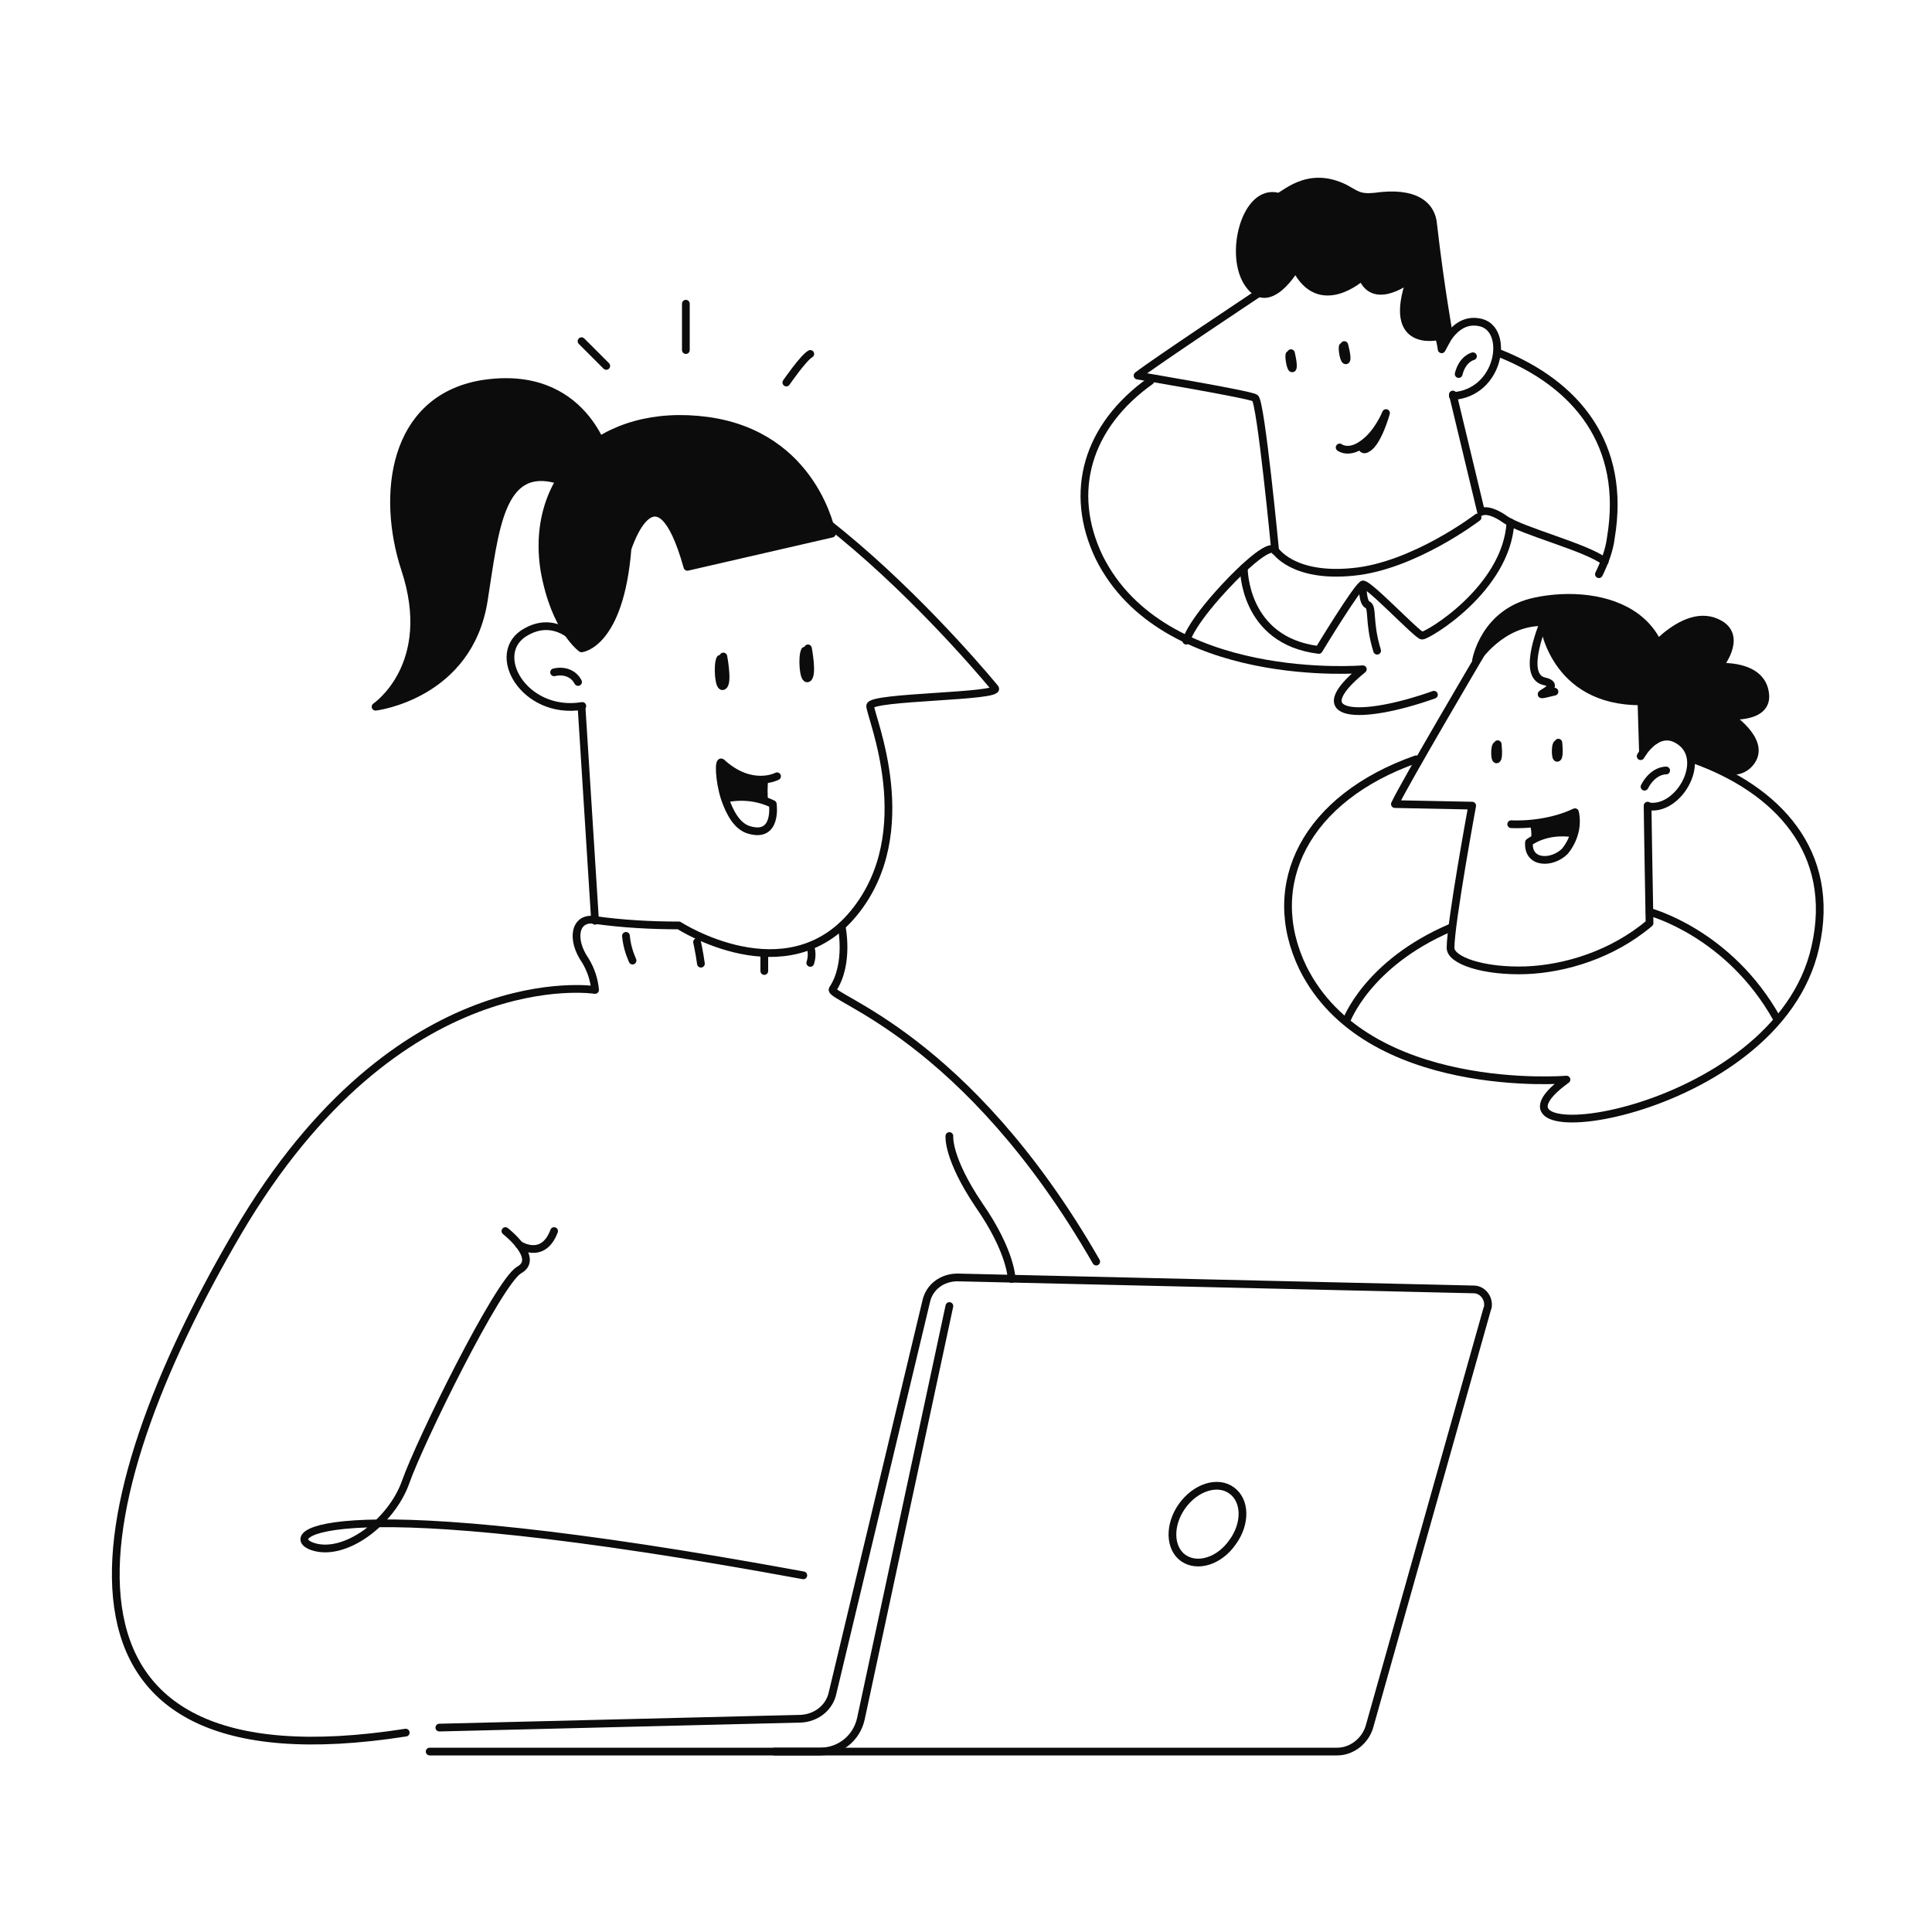 <svg version="1.2" xmlns="http://www.w3.org/2000/svg" viewBox="0 0 500 500" width="500" height="500">
	<title>Proyecto nuevo</title>
	<style>
		.s0 { fill: #0c0c0c;stroke: #0c0c0c;stroke-linecap: round;stroke-linejoin: round;stroke-width: 2 } 
		.s1 { fill: none;stroke: #0c0c0c;stroke-linecap: round;stroke-linejoin: round;stroke-width: 2 } 
		.s2 { fill: #0c0c0c } 
	</style>
	<path class="s0" d="m387.6 192.6c0 0 0.4 3.5-0.2 3.9-0.6 0.4-0.6-2.9-0.2-3.5"/>
	<path class="s0" d="m403.3 192.2c0 0 0.4 3.5-0.2 3.9-0.6 0.4-0.6-2.9-0.2-3.5"/>
	<path class="s1" d="m383.1 169.5c0 0-19.7 33.4-22.1 38.6l20 0.4c0 0-5.6 30.4-5.6 36.8 0 3.3 8.7 6.2 19.6 5.8 10-0.4 22.2-4 31.9-12.2 0 0-0.5-27.5-0.5-30.4"/>
	<path class="s1" d="m424.6 195.7c0 0 4.7-8.7 10.9-3.3 5.8 5.2-1.2 17.4-8.8 16.3"/>
	<path class="s1" d="m431.2 199.4c0 0-3.3-0.2-5.6 4.2"/>
	<path class="s0" d="m425.2 194.7l-0.4-13.2c-23.1 0.2-25.4-20.5-25.4-20.5-11-0.2-17.4 9.9-17.4 9.9 0 0 2.1-12.6 15.5-15.3 16.8-3.5 42.2 2.5 30.8 36"/>
	<path class="s0" d="m424 172.2c0 0 11.5-16.4 21.2-10.6 5.8 3.5-0.4 11-0.4 11 0 0 11-0.9 12 6.8 1 6.8-9.5 5.8-9.5 5.8 0 0 9.7 6.2 6 11.7-3.3 4.8-9.7 2.3-15.5-1.6 0 0-1-3.3-2.1-4.1-0.8-0.7-3.3-0.9-4.3-0.9-4.1 0.2-5-4.5-5-4.5 0 0-0.6-9.5-2.4-13.6z"/>
	<path class="s1" d="m407.4 215.7c-0.4 1.5-1.2 3.1-2.4 4.6-3.3 3.3-9.7 3.3-9.3-2.3 0 0 4.3-3.5 11.7-2.3 0.9-2.8 0.2-5.5 0.2-5.5-7.8 3.7-16.5 3.1-16.5 3.1"/>
	<path class="s2" d="m395.9 213.3c0 0 0.8 2.2 0.2 4.3 0 0 5.6-2.9 10.7-1.9 0 0 1.1-3.5 0.6-5.5 0.2 0-4.9 2.7-11.5 3.1z"/>
	<path class="s1" d="m438.2 196.5c21.7 7.7 37.2 24 31.6 48.6-9.9 44.6-92.7 54.7-64.4 34.3 0 0-51.7 4.3-68.2-28.9-10.5-21.7 0.8-44 29.3-54"/>
	<path class="s1" d="m348.4 264.3c0 0 5.3-14.9 27-24.2"/>
	<path class="s1" d="m426.9 236c0 0 20.6 5.4 33 27.7"/>
	<path class="s1" d="m399.8 160.4c0 0-6.4 14.4-0.2 15.9 6.2 1.4-6.2 4.9 2.7 2.7"/>
	<path class="s0" d="m334.1 91.4c0 0 0.8 3.3 0.4 3.9-0.4 0.4-1-2.7-0.8-3.5"/>
	<path class="s0" d="m347.9 89.3c0 0 0.9 3.3 0.5 3.9-0.5 0.5-1.1-2.6-0.9-3.5"/>
	<path class="s1" d="m371.1 179.8c-19.2 6.8-33.9 6-18.4-6.6 0 0-51.6 4.3-68.2-28.9-8.2-17-3.1-34.1 13.2-45.7"/>
	<path class="s1" d="m388 91.4c20.1 8 32.9 23.7 28.9 47.7-0.4 3.3-1.6 6.4-3.1 9.5"/>
	<path class="s1" d="m326.3 75.5c0 0-27.7 18.4-31.9 21.7 0 0 29.2 4.9 30.4 5.8 1.5 0.8 5.2 39.4 5.2 39.4 0 0 4.5 7.2 20.2 5.6 15.7-1.5 32.2-14.1 32.2-14.1"/>
	<path class="s0" d="m375 87c-0.8 1.3-1.4 2.5-1.9 3.4-0.2-1.3-0.4-2.5-0.8-3.4 0 0-13.8 3.4-7.2-15 0 0-9.5 7.6-12.6-0.4 0 0-11 10.1-17.2-2.3 0 0-6.8 11.8-12.1 4.3-5.4-7.4-0.9-25 7.6-22.7 1.2 0.2 7.4-7.2 17.4-2.1 2.8 1.5 3.5 2.5 7.6 2.1 10.3-1.5 14.7 2.1 15.1 7.2 2 17.4 4.1 28.1 4.1 28.9z"/>
	<path class="s1" d=""/>
	<path class="s1" d="m376 102.1c3.3 13.7 7.3 30.4 7.3 30.4 0 0 1.8-1.2 6.2 1.9 4.5 3.1 21 7.2 25.8 10.9"/>
	<path class="s1" d="m375 87c1.7-2.2 4.3-4.5 8.3-3.5 7.4 1.9 4.9 18.2-7.3 19"/>
	<path class="s1" d="m381.2 92.2c0 0-2.7 0.6-3.7 4.6"/>
	<path class="s1" d="m346.7 115.8c0 0 2.3 1.8 6-0.9 3.9-2.7 6-8 6-8 0 0-2.1 7.6-4.8 9.1-1.2 0.8-1.4-0.2-1.4-0.2"/>
	<path class="s1" d="m330 142.6c0 0-0.4-3.5-11 7.2-10.9 11.2-12 16-12 16"/>
	<path class="s1" d="m321.9 147c0 0-0.2 18.8 19.4 21.2 0 0 10-16.5 11.4-16.9 1.2-0.6 14 13 15.3 13.2 1.2 0.2 21.9-12 22.9-29.3"/>
	<path class="s1" d="m352.7 151.3c0 0-0.2 4.5 1.2 5.2 1.5 0.6 0.2 4.5 2.5 11.9"/>
	<path class="s1" d="m105 448.4c-99.2 15.5-84.9-58.9-43.4-129.6 41.5-70.6 92.4-62.6 92.4-62.6-0.2-2.6-1.1-5.3-2.5-7.6-3.9-5.6-2.7-11.4 2.5-10.5 7.2 1 14.4 1.4 21.7 1.4 0 0 27.8 18 45.2-3.1 17.4-21.1 4.3-51 4.3-53.7 0-2.5 34.1-2.3 32.3-4.6 0 0-63.5-77.8-97.1-59.9-21.3 11.2-9.7 49.2-9.7 49.2 0 0-6-8.7-14.5-3.9-9.9 5.4-0.6 21.7 14.5 19.2"/>
	<path fill-rule="evenodd" class="s1" d="m150.5 182.9l3.5 55.4"/>
	<path class="s1" d="m217.8 239.7c0 0 2.1 9.7-2.3 16.3-1.4 2.3 34.5 11.8 68.2 70.5"/>
	<path class="s1" d="m143.4 174c2.5-0.6 5 0.2 6.2 2.5"/>
	<path class="s1" d="m162 242.2c0.2 2.3 0.8 4.3 1.7 6.4"/>
	<path class="s1" d="m180.4 243.8c0 0 0.6 2.7 1 5.6"/>
	<path class="s1" d="m197.8 246.9q0 2.2 0 4.4"/>
	<path class="s1" d="m209.7 244.9q0.7 2.1 0 4.3"/>
	<path class="s0" d="m150.5 167.8c0 0 9.9-1 11.9-25.8 0 0 7.5-23.8 15.5 4.7l37.4-8.6c0 0-4.5-25.4-32.2-29.2-27.5-3.7-46.1 14.3-42.2 38.7 2.7 15.3 9.6 20.2 9.6 20.2z"/>
	<path class="s0" d="m156.9 118.4c0 0-5.6-23.3-32.3-19-23.1 4-26 28.8-19.8 47.8 8.3 25-7.6 35.7-7.6 35.7 0 0 24.1-2.9 28-27.5 2.9-18.4 4.2-35.7 19.3-31.2"/>
	<path class="s1" d="m187.2 169.9c0 0 1.3 6.8 0 7.6-1.2 0.9-1.6-5.5-0.8-7"/>
	<path class="s1" d="m209.1 167.8c0 0 1.3 6.8 0 7.7-1.2 0.8-1.6-5.6-0.8-7.1"/>
	<path class="s1" d="m187.6 206.7c4.2-0.9 8.5-0.5 12.4 1.4 0 0 1.3 9.1-6.4 6.6-2.9-1-4.7-4.3-6-8-1.6-5-1.6-10.2-0.8-9.3 7.7 7 14.3 3.5 14.3 3.5"/>
	<path class="s1" d="m130.8 318.6c0 0 9.1 7.1 3.5 10.1-5.5 3.4-25.6 44.3-29.3 54.8-3.7 10.5-15.9 19.6-24.2 16.7-8.2-2.9 3.3-15.3 127.1 7.5"/>
	<path class="s1" d="m113.7 447.1l93.6-2.3c3.9-0.2 7.4-2.8 8.2-6.8l24.2-101.2c0.8-3.7 4.1-6.2 8.1-6.2l133.6 3.1c2.1 0 3.7 1.9 3.7 3.9 0 0.4 0 0.7-0.2 1.1l-30.5 108.2c-1.1 3.7-4.6 6.4-8.3 6.4h-234.9"/>
	<path class="s1" d="m245.7 338l-22.9 106.8c-1.1 5-5.4 8.5-10.6 8.5h-11.8"/>
	<path fill-rule="evenodd" class="s1" d="m319 399.1c-3.4 4.9-9.1 6.7-12.8 4.1-3.6-2.6-3.7-8.6-0.3-13.4 3.5-4.9 9.2-6.7 12.8-4.1 3.7 2.6 3.8 8.6 0.3 13.4z"/>
	<path class="s1" d="m245.7 294c0 0-0.6 5.6 7.6 17.8 8.5 12.2 8.5 19.2 8.5 19.2"/>
	<path class="s1" d="m134.3 322.1c0 0 6.2 4.2 9.1-3.5"/>
	<path class="s1" d="m177.5 90.6v-12"/>
	<path fill-rule="evenodd" class="s1" d="m156.9 94.7l-6.4-6.4"/>
	<path class="s1" d="m203.5 99c0 0 4.4-6.4 6.2-7.4"/>
	<path class="s2" d="m198.8 201.7c-0.2 2.1-0.2 3.9 0 6 0 0-6-2.5-10.7-0.8-0.9-1.5-1.3-2.9-1.5-4.6-0.2-2.7-0.8-5.8 0.2-4.7 1.3 0.8 6.6 5.8 12 4.1z"/>
</svg>